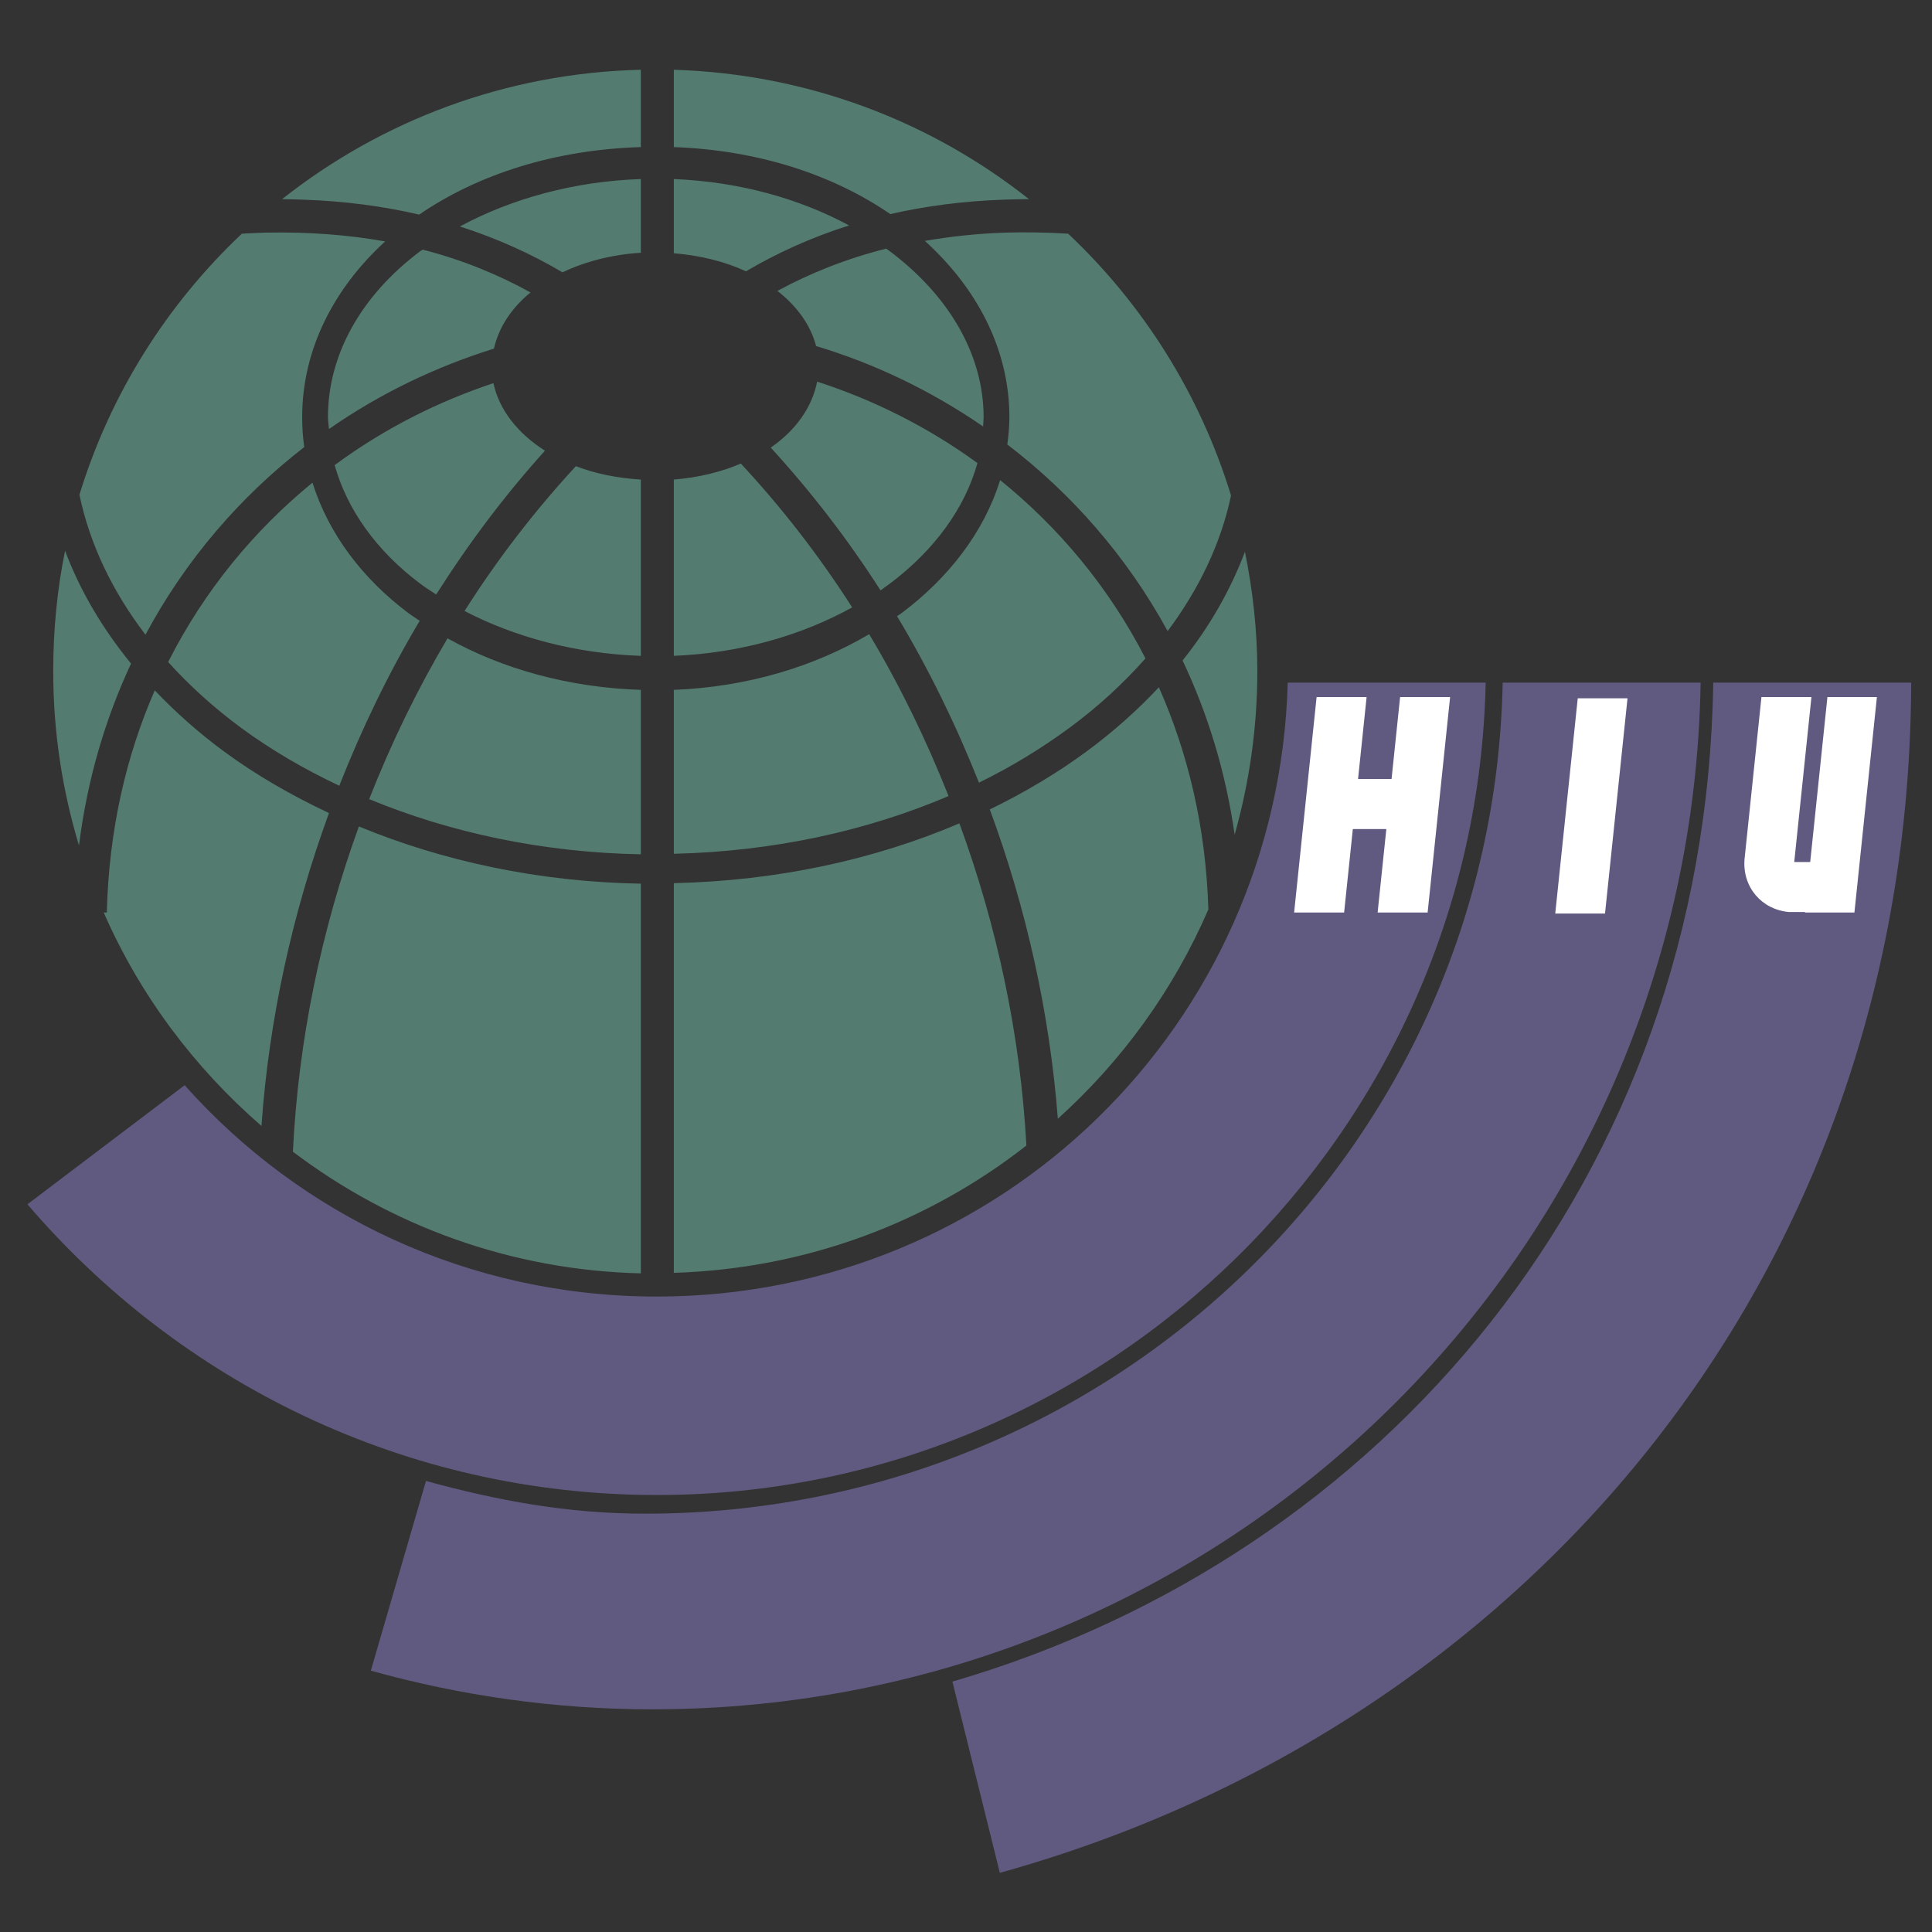 <?xml version="1.0" encoding="UTF-8" standalone="no"?>
<!-- Created with Inkscape (http://www.inkscape.org/) -->

<svg
   xmlns:dc="http://purl.org/dc/elements/1.1/"
   xmlns:cc="http://creativecommons.org/ns#"
   xmlns:rdf="http://www.w3.org/1999/02/22-rdf-syntax-ns#"
   xmlns:svg="http://www.w3.org/2000/svg"
   xmlns="http://www.w3.org/2000/svg"
   xmlns:sodipodi="http://sodipodi.sourceforge.net/DTD/sodipodi-0.dtd"
   xmlns:inkscape="http://www.inkscape.org/namespaces/inkscape"
   inkscape:version="0.48.1 "
   version="1.1"
   id="svg6260"
   height="500"
   width="500"
   sodipodi:docname="HIU_kosho0.svg"
   style="display:inline">
  <rect width="100%" height="100%" fill="#333333" stroke="none"/>
  <defs
     id="defs6262" />
  <sodipodi:namedview
     id="base"
     pagecolor="#ffffff"
     bordercolor="#666666"
     borderopacity="1.0"
     inkscape:pageopacity="0.0"
     inkscape:pageshadow="2"
     inkscape:zoom="0.90798938"
     inkscape:cx="228.91744"
     inkscape:cy="209.36545"
     inkscape:document-units="px"
     inkscape:current-layer="layer3"
     showgrid="false"
     inkscape:window-width="1280"
     inkscape:window-height="749"
     inkscape:window-x="-4"
     inkscape:window-y="-4"
     inkscape:window-maximized="1"
     inkscape:object-paths="true"
     inkscape:object-nodes="false"
     inkscape:snap-global="false" />
  <g
     inkscape:groupmode="layer"
     id="layer3"
     inkscape:label="レイヤー#1"
     style="display:inline"
     transform="translate(0,-552.362)">
    <path
       style="font-size:medium;font-style:normal;font-variant:normal;font-weight:normal;font-stretch:normal;text-indent:0;text-align:start;text-decoration:none;line-height:normal;letter-spacing:normal;word-spacing:normal;text-transform:none;direction:ltr;block-progression:tb;writing-mode:lr-tb;text-anchor:start;baseline-shift:baseline;color:#000000;fill:#605a80;fill-opacity:1;stroke:none;stroke-width:13.451;marker:none;visibility:visible;display:inline;overflow:visible;enable-background:accumulate;font-family:Sans;-inkscape-font-specification:Sans"
       d="m 333.264,729.03 c -2.399,88.449 -74.229,158.88 -163.282,158.88 -48.735,0 -92.297,-21.098 -122.195,-54.694 L 7.1,864.032 c 39.387,46.008 97.789,75.238 162.882,75.238 116.751,0 212.083,-94.052 214.508,-210.239 l -51.226,0 z"
       id="path3866"
       inkscape:connector-curvature="0" />
    <path
       style="font-size:medium;font-style:normal;font-variant:normal;font-weight:normal;font-stretch:normal;text-indent:0;text-align:start;text-decoration:none;line-height:normal;letter-spacing:normal;word-spacing:normal;text-transform:none;direction:ltr;block-progression:tb;writing-mode:lr-tb;text-anchor:start;baseline-shift:baseline;color:#000000;fill:#605a80;fill-opacity:1;stroke:none;stroke-width:10.32;marker:none;visibility:visible;display:inline;overflow:visible;enable-background:accumulate;font-family:Sans;-inkscape-font-specification:Sans"
       d="m 388.893,729.03 c -2.391,120.15 -101.108,215.067 -221.85,215.067 -20.288,0 -38.159,-3.374 -56.8,-8.458 L 95.97,984.731 c 23.192,6.46 47.615,10.005 72.837,10.005 148.419,0 268.875,-117.856 271.312,-265.705 z"
       id="path3868"
       inkscape:connector-curvature="0"
       sodipodi:nodetypes="csccscc" />
    <path
       style="font-size:medium;font-style:normal;font-variant:normal;font-weight:normal;font-stretch:normal;text-indent:0;text-align:start;text-decoration:none;line-height:normal;letter-spacing:normal;word-spacing:normal;text-transform:none;direction:ltr;block-progression:tb;writing-mode:lr-tb;text-anchor:start;baseline-shift:baseline;color:#000000;fill:#605a80;fill-opacity:1;stroke:none;stroke-width:8.349;marker:none;visibility:visible;display:inline;overflow:visible;enable-background:accumulate;font-family:Sans;-inkscape-font-specification:Sans"
       d="m 443.387,729.03 c -1.95,128.493 -85.579,226.1 -196.903,258.527 l 12.273,49.492 C 392.794,999.826 494.126,884.247 494.613,729.03 z"
       id="path3870"
       inkscape:connector-curvature="0"
       sodipodi:nodetypes="ccccc" />
    <path
       style="fill:#537b70;fill-opacity:1;stroke:none;display:inline"
       d="m 165.847,570.417 c -35.038,0.829 -67.204,13.217 -92.847,33.484 1.836,0.008 3.687,0.071 5.469,0.133 10.844,0.381 20.824,1.709 30.015,3.869 15.378,-10.572 35.39,-16.82 57.362,-17.475 l 0,-20.01 z m 8.538,0 0,20.01 c 21.536,0.777 40.897,6.964 56.028,17.342 9.023,-2.072 18.759,-3.363 29.348,-3.735 2.13,-0.075 4.35,-0.135 6.537,-0.133 -25.399,-20.114 -57.243,-32.43 -91.913,-33.484 z m -8.538,28.281 c -17.458,0.591 -33.646,5.155 -46.824,12.273 9.825,3.156 18.641,7.189 26.547,11.873 5.837,-2.792 12.831,-4.609 20.277,-5.069 l 0,-19.076 z m 8.538,0 0,19.21 c 6.809,0.543 13.24,2.153 18.676,4.669 7.956,-4.677 16.798,-8.751 26.68,-11.873 -12.826,-6.925 -28.373,-11.311 -45.356,-12.006 z M 68.731,612.571 c -2,0.043 -4.075,0.157 -6.136,0.267 -19.355,18.259 -34.027,41.414 -42.021,67.501 0.009,0.043 -0.009,0.09 0,0.133 2.698,12.864 8.577,25.024 17.075,36.152 10.474,-19.563 24.697,-35.849 41.087,-48.558 -0.354,-2.544 -0.534,-5.105 -0.534,-7.737 0,-17.739 8.372,-33.499 21.478,-45.49 -9.416,-1.678 -19.689,-2.502 -30.949,-2.268 z m 191.297,0 c -7.346,0.244 -14.186,1.017 -20.677,2.134 13.262,12.006 21.878,27.822 21.878,45.623 0,2.408 -0.227,4.735 -0.534,7.07 16.484,12.588 30.871,28.827 41.488,48.291 8.105,-10.85 13.771,-22.612 16.408,-35.084 -8.011,-26.197 -22.72,-49.438 -42.155,-67.768 -5.669,-0.325 -11.196,-0.44 -16.408,-0.267 z m -30.682,4.135 c -10.512,2.652 -19.829,6.427 -28.148,10.939 5.064,3.961 8.591,8.838 10.005,14.274 15.013,4.495 29.673,11.484 43.222,20.811 0.044,-0.803 0.133,-1.594 0.133,-2.401 0,-16.146 -8.957,-31.464 -24.279,-42.955 -0.301,-0.226 -0.628,-0.444 -0.934,-0.667 z m -119.927,0.267 c -0.206,0.151 -0.464,0.248 -0.667,0.4 -15.322,11.491 -23.879,26.809 -23.879,42.955 0,1.033 0.197,2.042 0.267,3.068 13.341,-9.312 27.863,-16.181 42.688,-20.811 1.241,-5.477 4.529,-10.503 9.471,-14.541 -8.221,-4.529 -17.419,-8.383 -27.881,-11.072 z m 102.052,34.151 c -1.277,6.609 -5.523,12.606 -12.006,17.075 10.396,11.357 19.938,23.699 28.414,36.952 0.809,-0.561 1.623,-1.151 2.401,-1.734 11.491,-8.618 19.441,-19.52 22.678,-31.216 -12.914,-9.411 -27.042,-16.406 -41.488,-21.077 z m -83.776,0.4 c -14.333,4.761 -28.323,11.78 -41.087,21.211 3.212,11.497 10.824,22.192 22.145,30.682 1.307,0.98 2.737,1.885 4.135,2.801 8.412,-13.281 17.836,-25.798 28.148,-37.219 -7.048,-4.473 -11.879,-10.596 -13.34,-17.475 z m 64.032,20.811 c -5.144,2.201 -11.053,3.635 -17.342,4.135 l 0,45.623 c 17.357,-0.711 33.175,-5.349 46.157,-12.54 -8.577,-13.401 -18.248,-25.859 -28.815,-37.219 z m -42.688,0.667 c -10.571,11.461 -20.257,23.976 -28.815,37.486 12.951,6.735 28.709,11.033 45.623,11.606 l 0,-45.623 c -6.053,-0.374 -11.757,-1.51 -16.808,-3.468 z m 109.789,3.602 c -4.19,13.588 -13.491,25.426 -25.48,34.417 -0.384,0.288 -0.811,0.518 -1.201,0.8 8.194,13.63 15.242,28.093 21.211,43.088 8.451,-4.13 16.234,-8.912 23.345,-14.14 7.47,-5.493 14.02,-11.541 19.743,-18.009 -9.508,-18.527 -22.554,-33.991 -37.619,-46.157 z M 80.87,677.271 c -15.007,12.277 -27.95,27.809 -37.352,46.423 5.534,6.119 11.83,11.845 18.943,17.075 7.655,5.628 16.149,10.595 25.346,14.941 5.844,-14.838 12.771,-29.17 20.811,-42.688 -0.97,-0.667 -2.003,-1.302 -2.935,-2.001 C 93.899,702.183 85.04,690.57 80.87,677.271 z m -64.032,17.609 c -2.049,10.086 -3.068,20.521 -3.068,31.216 0,15.665 2.37,30.825 6.67,45.089 2.15,-17.207 6.863,-32.918 13.473,-47.09 -7.362,-9.031 -13.2,-18.833 -17.075,-29.215 z m 305.354,0.267 c -3.749,9.945 -9.18,19.44 -16.142,28.148 6.444,13.604 11.135,28.657 13.473,45.089 3.791,-13.449 5.87,-27.625 5.87,-42.288 0,-10.609 -1.176,-20.942 -3.202,-30.949 z m -97.249,21.344 c -14.22,8.384 -31.538,13.666 -50.559,14.407 l 0,42.421 c 25.888,-0.596 50.111,-5.977 71.103,-14.941 -5.782,-14.57 -12.613,-28.649 -20.544,-41.888 z m -109.122,1.067 c -7.809,13.184 -14.598,27.141 -20.277,41.621 20.851,8.619 44.774,13.817 70.302,14.274 l 0,-42.555 c -18.633,-0.6 -35.827,-5.41 -50.025,-13.34 z m 184.093,12.673 c -5.582,5.974 -11.893,11.589 -18.809,16.675 -7.587,5.579 -15.991,10.581 -24.946,14.941 9.45,25.568 15.491,52.653 17.609,80.04 16.584,-14.923 29.977,-33.383 38.953,-54.161 -0.634,-21.412 -5.319,-40.578 -12.806,-57.496 z M 40.05,731.031 C 32.661,747.958 28.177,767.117 27.644,788.527 l -0.8,0 c 9.357,21.381 23.442,40.139 40.821,55.228 1.962,-27.722 8.021,-55.081 17.475,-80.974 -9.76,-4.59 -18.9,-9.86 -27.08,-15.875 -6.605,-4.856 -12.617,-10.205 -18.009,-15.875 z m 208.238,34.417 c -21.915,9.36 -47.051,14.88 -73.904,15.474 l 0,100.851 c 34.363,-1.045 65.959,-13.15 91.246,-32.95 -1.55,-28.49 -7.567,-56.753 -17.342,-83.375 z m -155.412,0.8 c -9.763,26.897 -15.68,55.404 -17.075,84.176 25.166,19.048 56.23,30.683 90.045,31.483 l 0,-100.851 c -26.44,-0.455 -51.235,-5.832 -72.97,-14.807 z"
       id="path6944"
       inkscape:connector-curvature="0" />
    <path
       inkscape:connector-curvature="0"
       style="fill:#ffffff;fill-opacity:1;fill-rule:evenodd;stroke:none"
       d="m 340.735,732.765 -2.213,21.211 -1.35,12.94 -2.255,21.611 12.94,0 2.255,-21.611 8.671,0 -2.255,21.611 12.94,0 2.255,-21.611 1.35,-12.94 2.213,-21.211 -12.94,0 -2.213,21.211 -8.671,0 2.213,-21.211 -12.94,0 z"
       id="rect4005" />
    <rect
       style="fill:#ffffff;fill-opacity:1;fill-rule:evenodd;stroke:none"
       id="rect4009"
       width="12.882"
       height="55.986"
       x="484.941"
       y="736.763"
       transform="matrix(1,0,-0.104,0.995,0,0)" />
    <path
       inkscape:connector-curvature="0"
       style="fill:#ffffff;fill-opacity:1;fill-rule:evenodd;stroke:none"
       d="m 455.86,732.765 -4.342,41.621 -0.03,0.267 c -0.62,7.273 4.425,13.118 11.506,13.74 l 4.135,0 -0.013,0.133 12.806,0 0.013,-0.133 1.35,-12.94 4.454,-42.688 -12.806,0 -4.454,42.688 -4.135,0 0.084,-0.8 1.489,-14.274 2.881,-27.614 -12.94,0 z"
       id="path4023" />
  </g>
</svg>
